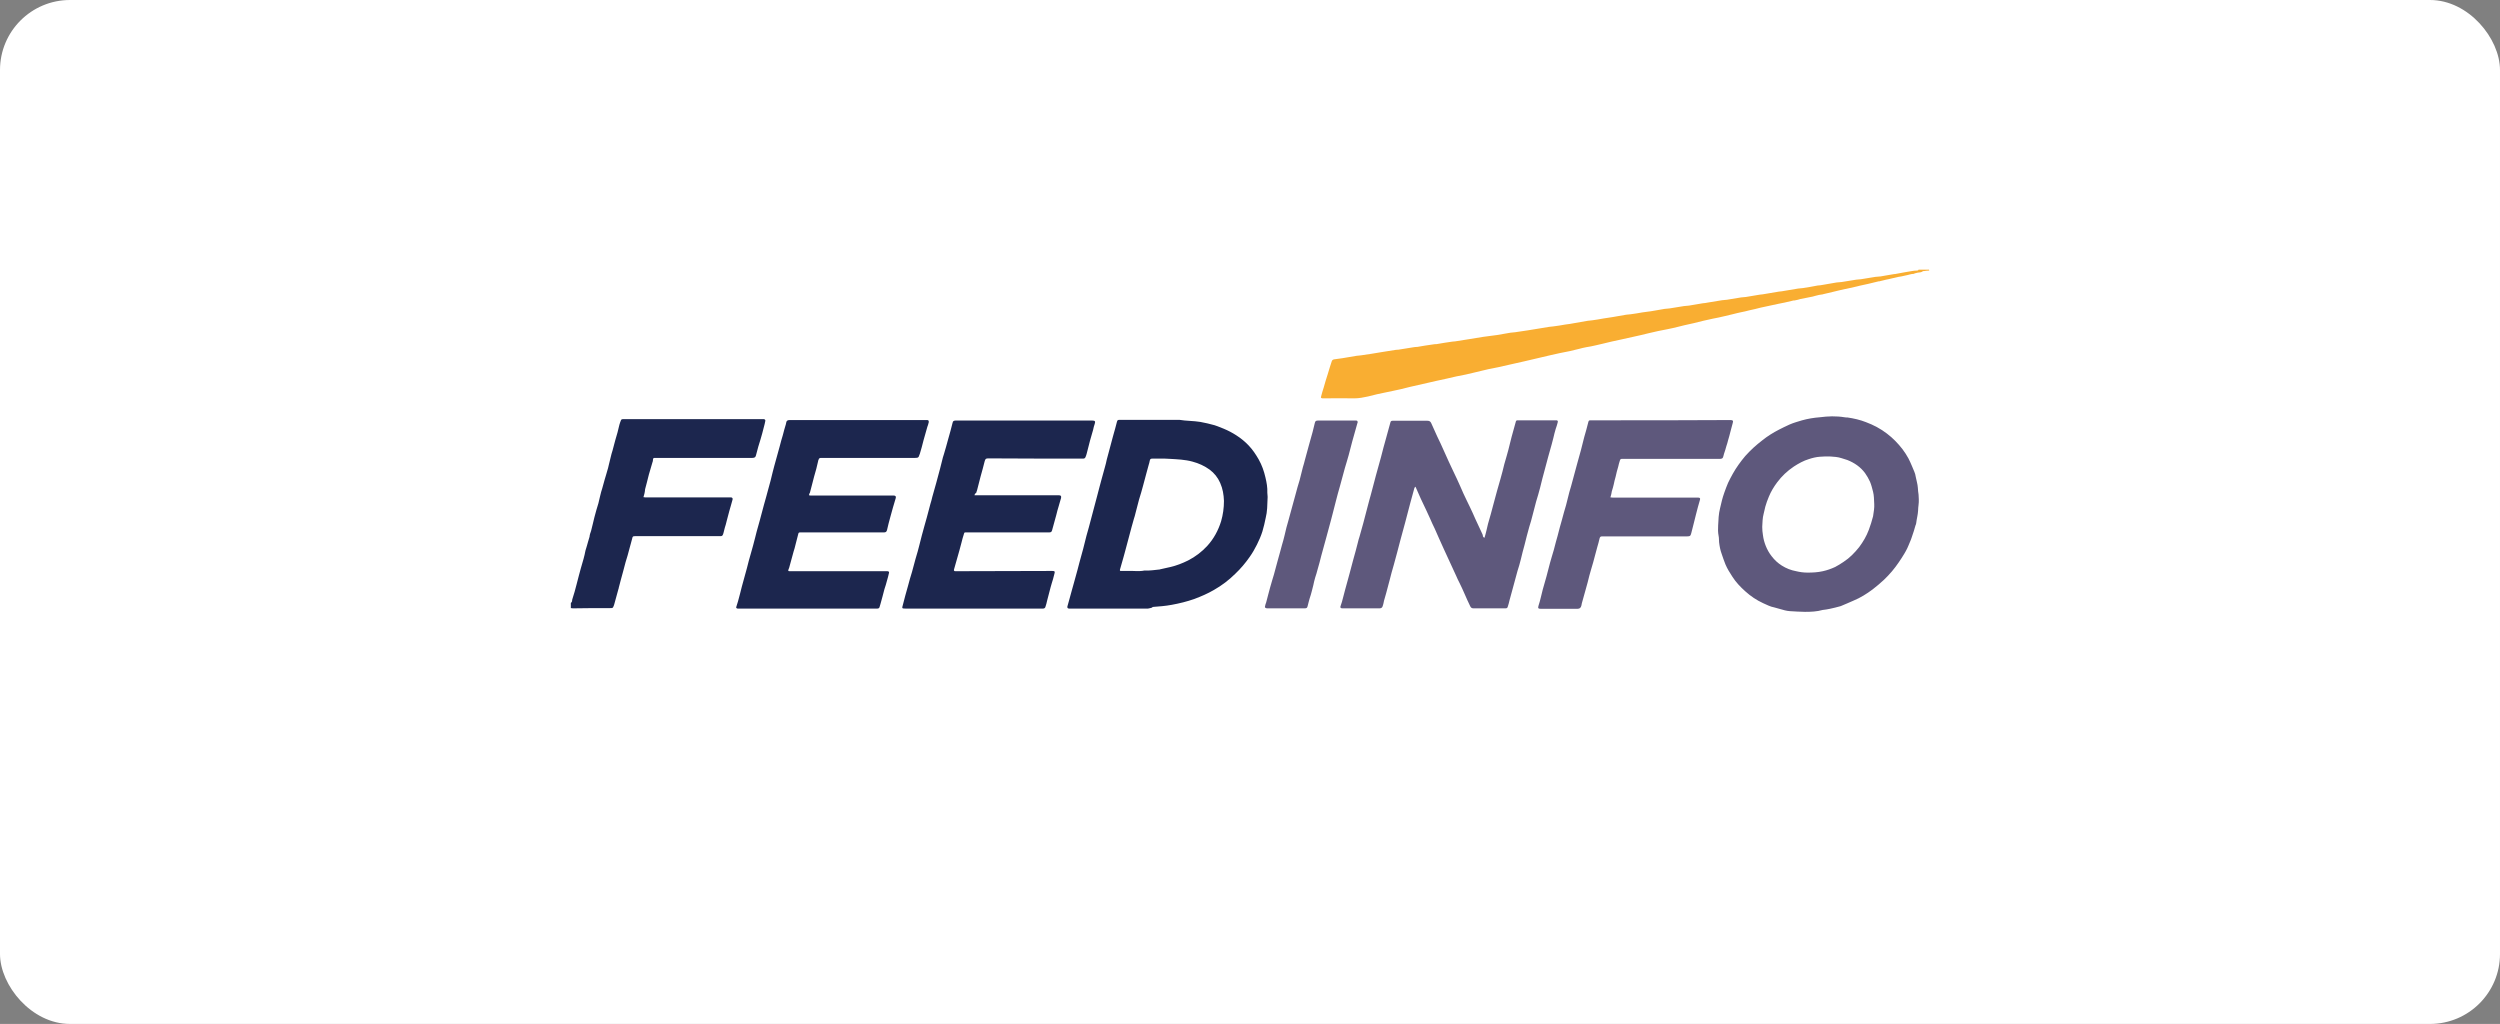 <?xml version="1.0" encoding="UTF-8"?>
<svg width="142.83px" height="58.5px" viewBox="0 0 142.83 58.5" version="1.1" xmlns="http://www.w3.org/2000/svg" xmlns:xlink="http://www.w3.org/1999/xlink">
    <rect x="0" y="0" width="142.83" height="58.5" fill="#808080" stroke="none"/>
    <title>FI</title>
    <g id="Page-1" stroke="none" stroke-width="1" fill="none" fill-rule="evenodd">
        <g id="FI">
            <rect id="Rectangle" fill="#FFFFFF" x="0" y="0" width="142.83" height="58.5" rx="4"></rect>
            <g id="Group-12" transform="translate(32.613, 15.402)">
                <path d="M77.605,0.056 C77.51,0.056 77.416,0.069 77.322,0.083 C77.295,0.083 77.254,0.083 77.241,0.096 C77.16,0.163 77.052,0.163 76.945,0.176 C76.891,0.189 76.837,0.203 76.783,0.216 C76.769,0.216 76.743,0.243 76.729,0.243 C76.567,0.243 76.419,0.31 76.258,0.336 C76.177,0.35 76.096,0.376 76.015,0.39 C75.961,0.403 75.907,0.403 75.853,0.416 C75.773,0.43 75.705,0.456 75.624,0.47 C75.584,0.483 75.544,0.483 75.503,0.496 C75.422,0.51 75.342,0.536 75.274,0.55 C75.234,0.563 75.193,0.563 75.14,0.577 C75.045,0.603 74.964,0.617 74.87,0.643 C74.83,0.657 74.803,0.657 74.762,0.67 C74.735,0.67 74.695,0.67 74.668,0.683 C74.479,0.723 74.304,0.777 74.116,0.817 C73.954,0.857 73.792,0.883 73.631,0.923 L73.469,0.964 C73.254,1.017 73.038,1.057 72.822,1.11 L72.796,1.11 C72.661,1.137 72.526,1.177 72.391,1.204 C72.297,1.23 72.216,1.244 72.122,1.27 C71.934,1.311 71.745,1.364 71.556,1.404 C71.543,1.404 71.529,1.417 71.516,1.417 C71.381,1.431 71.246,1.457 71.112,1.497 C71.004,1.537 70.896,1.551 70.775,1.577 C70.6,1.617 70.425,1.644 70.236,1.684 C70.182,1.698 70.142,1.711 70.101,1.724 C70.034,1.738 69.98,1.751 69.913,1.764 L69.859,1.764 C69.684,1.804 69.509,1.844 69.347,1.884 C69.28,1.898 69.212,1.911 69.145,1.924 C69.105,1.938 69.064,1.938 69.01,1.951 C68.93,1.964 68.849,1.991 68.781,2.004 C68.754,2.004 68.727,2.018 68.701,2.018 C68.458,2.071 68.202,2.125 67.96,2.178 C67.758,2.231 67.542,2.285 67.34,2.325 C67.246,2.351 67.165,2.365 67.071,2.392 C66.922,2.418 66.774,2.458 66.64,2.485 C66.545,2.512 66.464,2.525 66.37,2.552 C66.222,2.592 66.074,2.618 65.926,2.658 C65.697,2.712 65.468,2.765 65.239,2.805 C65.063,2.845 64.875,2.885 64.7,2.925 C64.525,2.965 64.336,3.019 64.161,3.059 C63.986,3.099 63.811,3.139 63.622,3.179 C63.514,3.206 63.407,3.232 63.299,3.259 C63.083,3.312 62.868,3.366 62.652,3.406 C62.477,3.446 62.288,3.473 62.113,3.513 C61.938,3.553 61.763,3.593 61.588,3.633 C61.426,3.673 61.251,3.713 61.09,3.753 C60.726,3.833 60.376,3.913 60.012,3.993 C59.823,4.033 59.635,4.073 59.46,4.113 C59.298,4.153 59.123,4.193 58.961,4.233 C58.827,4.26 58.692,4.3 58.557,4.327 C58.382,4.367 58.207,4.407 58.018,4.433 C57.884,4.46 57.749,4.487 57.614,4.527 C57.426,4.567 57.25,4.62 57.062,4.66 C56.887,4.7 56.698,4.727 56.523,4.767 C56.334,4.807 56.159,4.847 55.984,4.887 C55.809,4.927 55.647,4.967 55.472,5.007 C55.135,5.087 54.785,5.167 54.449,5.247 C54.273,5.288 54.098,5.328 53.91,5.368 C53.6,5.434 53.277,5.514 52.967,5.581 C52.792,5.621 52.603,5.648 52.428,5.688 C52.293,5.715 52.172,5.755 52.037,5.781 C51.741,5.848 51.445,5.928 51.135,5.995 C50.96,6.035 50.784,6.062 50.596,6.102 C50.407,6.142 50.205,6.195 50.017,6.235 C49.841,6.275 49.653,6.315 49.464,6.355 C49.289,6.395 49.114,6.435 48.939,6.475 C48.602,6.555 48.279,6.622 47.942,6.702 C47.767,6.742 47.578,6.796 47.403,6.836 C47.255,6.862 47.12,6.902 46.972,6.929 C46.676,6.996 46.38,7.049 46.083,7.116 C45.908,7.156 45.72,7.209 45.544,7.249 C45.288,7.303 45.046,7.356 44.777,7.356 C44.184,7.343 43.605,7.356 43.012,7.356 L42.945,7.356 C42.864,7.343 42.837,7.329 42.864,7.249 C42.904,7.076 42.958,6.916 43.012,6.742 C43.079,6.489 43.16,6.235 43.241,5.981 C43.281,5.848 43.322,5.715 43.362,5.581 C43.403,5.474 43.43,5.354 43.47,5.247 C43.497,5.167 43.537,5.141 43.618,5.127 C43.78,5.101 43.928,5.087 44.09,5.061 C44.359,5.021 44.615,4.967 44.884,4.927 C44.965,4.914 45.059,4.914 45.14,4.9 C45.531,4.847 45.935,4.78 46.326,4.714 C46.582,4.674 46.824,4.634 47.08,4.594 C47.134,4.58 47.201,4.58 47.255,4.58 C47.565,4.527 47.861,4.487 48.171,4.433 C48.225,4.42 48.292,4.42 48.346,4.42 C48.656,4.367 48.966,4.313 49.276,4.273 C49.33,4.26 49.384,4.26 49.451,4.26 C49.761,4.207 50.071,4.153 50.38,4.113 C50.434,4.1 50.475,4.113 50.529,4.1 C50.811,4.06 51.094,4.006 51.377,3.966 C51.62,3.926 51.862,3.886 52.105,3.846 C52.374,3.806 52.643,3.779 52.913,3.739 C53.169,3.699 53.425,3.646 53.681,3.606 C53.775,3.593 53.856,3.593 53.95,3.579 C54.193,3.539 54.422,3.513 54.664,3.473 C54.907,3.432 55.162,3.392 55.405,3.352 C55.567,3.326 55.728,3.299 55.89,3.272 C55.971,3.259 56.052,3.259 56.132,3.246 C56.361,3.219 56.59,3.179 56.819,3.139 C56.994,3.112 57.17,3.099 57.331,3.059 C57.587,3.019 57.843,2.965 58.099,2.925 C58.18,2.912 58.261,2.912 58.342,2.899 C58.557,2.872 58.786,2.832 59.002,2.792 C59.177,2.765 59.352,2.739 59.527,2.712 C59.783,2.672 60.039,2.618 60.295,2.578 C60.376,2.565 60.47,2.565 60.551,2.552 C60.78,2.525 60.995,2.485 61.224,2.445 C61.386,2.418 61.561,2.405 61.723,2.378 C61.979,2.338 62.235,2.285 62.491,2.245 C62.585,2.231 62.679,2.231 62.773,2.218 C63.043,2.178 63.326,2.125 63.595,2.085 C63.689,2.071 63.784,2.071 63.878,2.058 C64.147,2.018 64.417,1.964 64.673,1.924 C64.767,1.911 64.861,1.911 64.956,1.884 C65.225,1.844 65.495,1.791 65.764,1.751 C65.858,1.738 65.952,1.738 66.047,1.724 C66.316,1.684 66.586,1.631 66.855,1.591 C66.949,1.577 67.044,1.577 67.138,1.564 C67.407,1.524 67.677,1.471 67.933,1.431 C68.027,1.417 68.135,1.417 68.229,1.391 C68.499,1.351 68.768,1.297 69.024,1.257 C69.118,1.244 69.226,1.244 69.32,1.217 C69.59,1.177 69.846,1.124 70.115,1.084 C70.209,1.07 70.29,1.07 70.384,1.057 C70.667,1.017 70.95,0.964 71.233,0.91 C71.341,0.897 71.449,0.897 71.543,0.87 C71.799,0.83 72.055,0.777 72.311,0.737 C72.405,0.723 72.499,0.723 72.607,0.71 C72.876,0.67 73.159,0.617 73.429,0.577 C73.523,0.563 73.617,0.563 73.712,0.55 C73.981,0.51 74.264,0.456 74.533,0.416 C74.628,0.403 74.735,0.403 74.83,0.39 C75.086,0.35 75.342,0.296 75.611,0.256 C75.651,0.256 75.678,0.256 75.719,0.243 C75.84,0.216 75.961,0.203 76.083,0.176 C76.136,0.163 76.177,0.163 76.231,0.149 C76.365,0.123 76.5,0.109 76.621,0.083 C76.716,0.069 76.796,0.056 76.891,0.056 C76.931,0.056 76.985,0.056 76.998,0.003 L77.564,0.003 C77.605,-0.011 77.605,0.029 77.605,0.056" id="Fill-2" fill="#F9AE32"></path>
                <path d="M72.055,8.384 C72.297,8.384 72.526,8.397 72.769,8.437 C72.822,8.45 72.89,8.45 72.944,8.45 C73.308,8.504 73.658,8.584 73.995,8.717 C74.426,8.877 74.83,9.091 75.193,9.371 C75.53,9.625 75.826,9.932 76.083,10.265 C76.204,10.426 76.325,10.612 76.419,10.786 C76.5,10.933 76.554,11.079 76.621,11.226 L76.756,11.547 C76.796,11.64 76.823,11.733 76.837,11.84 C76.877,12.054 76.945,12.254 76.958,12.467 C76.958,12.601 76.985,12.721 76.998,12.854 C77.012,12.948 76.998,13.028 77.012,13.121 C77.025,13.348 76.971,13.562 76.971,13.775 C76.958,14.016 76.891,14.242 76.864,14.483 C76.864,14.536 76.837,14.576 76.823,14.616 C76.81,14.656 76.796,14.709 76.783,14.75 C76.769,14.816 76.743,14.87 76.729,14.936 C76.689,15.056 76.648,15.177 76.608,15.297 C76.581,15.39 76.54,15.484 76.5,15.577 C76.446,15.697 76.406,15.817 76.352,15.924 C76.298,16.031 76.244,16.137 76.177,16.244 C76.083,16.404 75.975,16.565 75.867,16.725 C75.624,17.085 75.342,17.419 75.018,17.726 C74.816,17.912 74.601,18.099 74.372,18.273 C74.035,18.526 73.671,18.753 73.281,18.913 C73.052,19.02 72.809,19.114 72.567,19.22 C72.553,19.22 72.54,19.234 72.526,19.234 C72.324,19.287 72.136,19.34 71.934,19.38 C71.799,19.407 71.651,19.434 71.516,19.447 C71.193,19.541 70.842,19.554 70.506,19.554 C70.223,19.541 69.926,19.541 69.644,19.514 C69.455,19.501 69.266,19.447 69.091,19.394 L68.754,19.3 C68.525,19.26 68.337,19.154 68.121,19.06 C67.744,18.887 67.407,18.66 67.097,18.38 C66.815,18.126 66.559,17.859 66.357,17.539 C66.209,17.312 66.074,17.098 65.966,16.845 C65.885,16.645 65.818,16.444 65.75,16.244 C65.67,16.031 65.629,15.804 65.602,15.577 C65.589,15.457 65.602,15.337 65.575,15.217 C65.535,15.016 65.535,14.816 65.548,14.616 C65.562,14.296 65.575,13.962 65.656,13.642 L65.764,13.188 C65.804,13.041 65.845,12.894 65.899,12.748 C65.966,12.561 66.033,12.374 66.114,12.187 C66.195,12.014 66.289,11.84 66.384,11.667 C66.586,11.306 66.828,10.973 67.097,10.652 C67.246,10.492 67.394,10.332 67.556,10.185 C67.717,10.039 67.892,9.892 68.067,9.758 C68.364,9.518 68.687,9.318 69.024,9.144 C69.226,9.038 69.428,8.944 69.63,8.851 C69.751,8.797 69.872,8.757 69.994,8.717 C70.115,8.677 70.223,8.651 70.344,8.611 C70.681,8.517 71.017,8.464 71.354,8.437 C71.583,8.41 71.826,8.384 72.055,8.384 Z M66.262,8.597 C66.384,8.597 66.424,8.637 66.384,8.757 C66.343,8.931 66.289,9.104 66.249,9.264 C66.209,9.425 66.168,9.585 66.114,9.758 C66.087,9.865 66.06,9.972 66.02,10.079 C65.979,10.225 65.939,10.372 65.885,10.519 C65.872,10.572 65.858,10.626 65.845,10.666 C65.818,10.773 65.791,10.799 65.683,10.813 L60.079,10.813 C59.985,10.813 59.958,10.826 59.931,10.919 C59.891,11.039 59.864,11.146 59.837,11.266 C59.783,11.453 59.729,11.64 59.689,11.84 C59.648,11.987 59.608,12.134 59.581,12.281 C59.554,12.414 59.513,12.534 59.473,12.668 C59.46,12.774 59.433,12.881 59.392,13.015 C59.46,13.015 59.5,13.028 59.54,13.028 L64.417,13.028 C64.498,13.028 64.538,13.068 64.511,13.148 C64.43,13.428 64.35,13.709 64.282,13.989 C64.188,14.349 64.107,14.709 64.013,15.056 C63.972,15.203 63.959,15.243 63.77,15.243 L58.921,15.243 C58.827,15.243 58.8,15.27 58.773,15.363 C58.732,15.537 58.692,15.697 58.638,15.871 C58.557,16.151 58.49,16.444 58.409,16.725 C58.368,16.858 58.328,17.005 58.288,17.138 L58.193,17.472 C58.126,17.739 58.059,18.019 57.978,18.286 C57.911,18.54 57.83,18.807 57.762,19.06 C57.749,19.1 57.749,19.14 57.735,19.194 C57.708,19.3 57.655,19.38 57.52,19.38 L55.405,19.38 C55.27,19.38 55.243,19.34 55.284,19.207 C55.338,19.047 55.378,18.887 55.418,18.726 C55.459,18.58 55.486,18.433 55.526,18.286 C55.594,18.033 55.674,17.779 55.742,17.525 C55.809,17.272 55.876,17.018 55.944,16.751 C56.011,16.498 56.092,16.258 56.159,16.017 C56.2,15.857 56.24,15.71 56.281,15.55 L56.375,15.217 C56.456,14.896 56.537,14.589 56.631,14.269 C56.698,14.002 56.779,13.735 56.86,13.455 C56.927,13.201 56.981,12.961 57.048,12.708 L57.143,12.387 C57.264,11.96 57.372,11.533 57.493,11.093 L57.708,10.319 L57.897,9.571 C57.978,9.291 58.059,9.011 58.126,8.731 C58.153,8.624 58.166,8.611 58.274,8.611 L59.029,8.611 C61.372,8.611 63.716,8.611 66.074,8.597 L66.262,8.597 Z M56.375,8.757 C56.348,8.877 56.307,8.984 56.267,9.104 C56.213,9.278 56.173,9.451 56.132,9.625 C56.105,9.745 56.065,9.865 56.038,9.985 C55.903,10.466 55.769,10.933 55.647,11.413 C55.553,11.76 55.459,12.107 55.378,12.454 C55.311,12.721 55.23,12.988 55.149,13.255 C55.082,13.508 55.014,13.762 54.947,14.029 C54.893,14.256 54.826,14.483 54.758,14.696 C54.664,15.043 54.57,15.377 54.489,15.724 C54.408,16.004 54.341,16.284 54.273,16.565 C54.22,16.791 54.152,17.005 54.085,17.218 C53.977,17.619 53.869,18.006 53.762,18.406 C53.721,18.566 53.667,18.74 53.627,18.9 C53.6,19.02 53.573,19.127 53.533,19.247 C53.506,19.34 53.479,19.354 53.384,19.354 L51.566,19.354 C51.472,19.354 51.418,19.314 51.377,19.22 C51.269,18.993 51.162,18.767 51.067,18.54 C50.973,18.326 50.879,18.113 50.771,17.899 C50.704,17.766 50.636,17.632 50.582,17.499 L50.367,17.032 C50.273,16.831 50.178,16.618 50.084,16.418 C50.017,16.258 49.936,16.111 49.869,15.951 C49.774,15.737 49.68,15.537 49.586,15.323 C49.505,15.15 49.437,14.976 49.357,14.803 C49.262,14.603 49.168,14.416 49.087,14.216 C49.02,14.056 48.939,13.909 48.872,13.749 L48.562,13.095 C48.468,12.881 48.373,12.668 48.279,12.454 C48.279,12.441 48.265,12.427 48.252,12.401 C48.225,12.427 48.212,12.441 48.198,12.467 C48.117,12.761 48.036,13.055 47.956,13.348 C47.861,13.709 47.767,14.069 47.673,14.429 C47.578,14.776 47.484,15.123 47.39,15.47 C47.269,15.937 47.147,16.404 47.013,16.885 C46.932,17.165 46.851,17.445 46.784,17.726 C46.716,17.979 46.649,18.233 46.582,18.486 C46.541,18.633 46.501,18.767 46.46,18.913 C46.447,18.98 46.433,19.033 46.42,19.1 C46.406,19.14 46.393,19.18 46.38,19.234 C46.353,19.314 46.299,19.354 46.204,19.354 L44.076,19.354 C43.968,19.354 43.941,19.3 43.982,19.207 C44.036,19.06 44.076,18.913 44.116,18.753 C44.157,18.593 44.197,18.446 44.238,18.286 C44.278,18.139 44.319,17.992 44.359,17.846 C44.399,17.686 44.453,17.512 44.494,17.352 C44.561,17.098 44.628,16.845 44.696,16.591 L44.844,16.057 C44.884,15.897 44.925,15.75 44.965,15.59 C44.992,15.484 45.019,15.363 45.059,15.257 C45.127,15.003 45.208,14.736 45.275,14.483 C45.369,14.122 45.464,13.762 45.558,13.402 C45.598,13.228 45.652,13.068 45.693,12.908 C45.76,12.654 45.827,12.401 45.895,12.147 L45.989,11.787 L46.285,10.719 C46.38,10.345 46.474,9.985 46.582,9.611 C46.663,9.318 46.743,9.024 46.824,8.731 C46.838,8.664 46.878,8.637 46.945,8.637 L48.939,8.637 C49.047,8.637 49.114,8.677 49.155,8.771 C49.262,9.024 49.384,9.264 49.491,9.518 C49.626,9.798 49.761,10.079 49.882,10.359 C50.057,10.746 50.232,11.146 50.421,11.533 C50.555,11.813 50.69,12.094 50.811,12.374 C50.933,12.654 51.054,12.935 51.189,13.201 C51.243,13.322 51.31,13.442 51.364,13.562 C51.472,13.789 51.579,14.016 51.674,14.242 C51.808,14.536 51.943,14.83 52.078,15.11 C52.091,15.137 52.105,15.177 52.105,15.203 C52.105,15.23 52.118,15.297 52.199,15.323 C52.239,15.177 52.28,15.056 52.307,14.923 C52.347,14.79 52.361,14.656 52.401,14.523 C52.509,14.149 52.617,13.775 52.711,13.402 C52.778,13.148 52.845,12.908 52.913,12.654 C52.98,12.414 53.048,12.187 53.115,11.947 C53.196,11.667 53.263,11.4 53.33,11.12 C53.371,10.959 53.425,10.813 53.465,10.652 C53.533,10.412 53.6,10.172 53.654,9.932 L53.748,9.558 C53.829,9.278 53.896,9.011 53.977,8.731 C54.004,8.611 54.017,8.611 54.139,8.611 L56.254,8.611 C56.375,8.597 56.415,8.651 56.375,8.757 Z M44.857,8.624 C44.925,8.624 44.952,8.651 44.952,8.717 C44.952,8.731 44.952,8.757 44.938,8.771 L44.642,9.825 L44.44,10.599 C44.373,10.853 44.292,11.093 44.224,11.333 C44.13,11.68 44.036,12.027 43.941,12.374 C43.861,12.654 43.78,12.935 43.712,13.215 C43.645,13.482 43.578,13.749 43.51,14.002 C43.483,14.109 43.456,14.216 43.43,14.309 C43.349,14.629 43.254,14.95 43.174,15.257 C43.079,15.617 42.971,15.977 42.877,16.338 C42.81,16.605 42.742,16.871 42.662,17.138 C42.621,17.285 42.581,17.445 42.527,17.592 C42.487,17.739 42.446,17.886 42.419,18.033 C42.392,18.139 42.365,18.246 42.338,18.353 C42.298,18.5 42.258,18.66 42.204,18.807 C42.163,18.94 42.136,19.073 42.096,19.22 C42.069,19.327 42.042,19.354 41.921,19.354 L39.792,19.354 C39.765,19.354 39.739,19.354 39.725,19.34 C39.671,19.327 39.644,19.3 39.658,19.247 C39.671,19.167 39.698,19.087 39.725,19.02 C39.806,18.726 39.873,18.433 39.954,18.153 C40.021,17.899 40.102,17.659 40.17,17.419 C40.237,17.165 40.304,16.925 40.372,16.671 L40.52,16.137 L40.628,15.737 C40.681,15.55 40.735,15.377 40.776,15.19 L40.884,14.736 L40.978,14.403 C41.126,13.882 41.261,13.348 41.409,12.828 C41.476,12.561 41.557,12.294 41.638,12.027 C41.705,11.773 41.759,11.533 41.826,11.28 C41.867,11.146 41.907,11.013 41.934,10.893 L42.163,10.052 C42.231,9.798 42.311,9.531 42.379,9.278 C42.419,9.118 42.46,8.958 42.5,8.784 C42.527,8.651 42.567,8.624 42.702,8.624 L44.857,8.624 Z M71.368,10.692 C71.152,10.706 70.937,10.759 70.735,10.826 C70.425,10.919 70.142,11.079 69.872,11.253 C69.495,11.507 69.185,11.8 68.916,12.16 C68.727,12.414 68.566,12.681 68.445,12.975 C68.364,13.161 68.296,13.362 68.242,13.548 C68.202,13.682 68.189,13.815 68.148,13.949 C68.081,14.189 68.081,14.456 68.067,14.696 C68.067,14.856 68.081,15.016 68.108,15.177 C68.135,15.39 68.189,15.59 68.269,15.79 C68.35,15.991 68.458,16.191 68.606,16.378 C68.768,16.591 68.956,16.765 69.185,16.911 C69.441,17.072 69.711,17.178 70.007,17.232 C70.223,17.285 70.438,17.312 70.654,17.312 C70.95,17.312 71.233,17.299 71.529,17.232 C71.772,17.178 72.001,17.098 72.23,16.992 C72.391,16.911 72.553,16.805 72.715,16.698 C73.065,16.471 73.348,16.177 73.604,15.857 C73.833,15.55 74.021,15.23 74.156,14.87 C74.25,14.616 74.331,14.362 74.399,14.096 C74.439,13.842 74.479,13.602 74.466,13.402 C74.453,13.121 74.453,12.908 74.399,12.694 C74.345,12.494 74.304,12.307 74.224,12.12 C74.143,11.947 74.048,11.773 73.941,11.627 C73.685,11.28 73.334,11.039 72.93,10.879 C72.822,10.839 72.701,10.813 72.594,10.773 C72.391,10.706 72.176,10.692 71.974,10.679 C71.772,10.666 71.57,10.679 71.368,10.692 Z" id="Combined-Shape" fill="#5E587C"></path>
                <path d="M34.768,8.584 C35.158,8.651 35.563,8.637 35.967,8.704 C36.236,8.757 36.506,8.811 36.775,8.891 L36.95,8.952 L37.3,9.091 C37.556,9.198 37.785,9.318 38.014,9.465 C38.284,9.638 38.513,9.825 38.728,10.052 C38.957,10.292 39.132,10.559 39.294,10.839 C39.483,11.173 39.604,11.52 39.685,11.88 C39.752,12.16 39.806,12.454 39.792,12.748 C39.792,12.854 39.819,12.961 39.806,13.068 C39.792,13.442 39.792,13.829 39.698,14.189 C39.644,14.443 39.59,14.709 39.51,14.963 C39.429,15.217 39.321,15.47 39.2,15.71 C39.079,15.951 38.944,16.191 38.782,16.418 C38.54,16.765 38.27,17.085 37.96,17.379 C37.597,17.739 37.193,18.046 36.748,18.299 C36.384,18.513 36.007,18.673 35.617,18.82 C35.199,18.967 34.768,19.073 34.323,19.154 C33.973,19.22 33.609,19.247 33.246,19.274 C33.205,19.324 33.135,19.336 33.056,19.351 L32.976,19.367 L28.464,19.367 C28.383,19.367 28.356,19.314 28.369,19.247 L28.43,19.027 L28.491,18.807 C28.531,18.66 28.571,18.513 28.612,18.366 C28.652,18.206 28.706,18.046 28.746,17.886 L28.948,17.152 C28.989,17.018 29.016,16.885 29.056,16.738 C29.124,16.471 29.204,16.218 29.272,15.951 C29.339,15.697 29.393,15.457 29.46,15.203 C29.501,15.043 29.555,14.883 29.595,14.723 C29.689,14.362 29.784,14.002 29.878,13.655 C29.945,13.402 30.013,13.148 30.08,12.894 C30.161,12.601 30.228,12.307 30.309,12.027 C30.376,11.787 30.444,11.547 30.511,11.293 C30.552,11.146 30.592,10.999 30.619,10.853 L30.727,10.452 C30.807,10.145 30.888,9.852 30.969,9.545 L31.104,9.064 C31.131,8.944 31.171,8.824 31.198,8.704 C31.225,8.597 31.252,8.584 31.373,8.584 L34.768,8.584 Z M29.784,8.624 C29.959,8.624 29.972,8.677 29.932,8.811 C29.891,8.917 29.864,9.038 29.838,9.158 C29.784,9.358 29.716,9.571 29.662,9.772 C29.595,10.012 29.541,10.265 29.474,10.506 C29.46,10.572 29.433,10.639 29.407,10.706 C29.38,10.773 29.339,10.799 29.272,10.799 C27.467,10.799 25.662,10.799 23.857,10.786 C23.708,10.786 23.682,10.813 23.641,10.959 C23.574,11.24 23.493,11.52 23.412,11.813 C23.345,12.08 23.277,12.347 23.21,12.601 L23.156,12.761 C23.075,12.801 23.075,12.841 23.062,12.894 L27.884,12.894 C27.992,12.894 28.033,12.935 28.006,13.055 C27.965,13.215 27.911,13.362 27.871,13.522 C27.817,13.682 27.777,13.855 27.736,14.016 C27.696,14.162 27.655,14.309 27.615,14.456 C27.574,14.603 27.534,14.75 27.494,14.896 C27.467,14.99 27.426,15.016 27.319,15.016 L22.59,15.016 C22.496,15.016 22.483,15.003 22.456,15.11 C22.402,15.27 22.361,15.43 22.321,15.59 C22.28,15.737 22.24,15.897 22.2,16.044 C22.132,16.298 22.052,16.551 21.984,16.805 C21.957,16.911 21.917,17.032 21.89,17.138 C21.876,17.205 21.903,17.232 21.971,17.232 C23.776,17.232 25.567,17.218 27.372,17.218 L27.507,17.218 C27.642,17.218 27.669,17.245 27.628,17.379 C27.601,17.485 27.574,17.579 27.548,17.686 C27.507,17.832 27.453,17.979 27.413,18.139 C27.346,18.393 27.278,18.646 27.211,18.913 C27.184,19.033 27.157,19.154 27.117,19.26 C27.103,19.327 27.049,19.367 26.982,19.367 L19.115,19.367 C18.913,19.367 18.913,19.354 18.967,19.167 C19.061,18.807 19.155,18.433 19.263,18.073 C19.33,17.806 19.411,17.539 19.492,17.272 L19.694,16.524 C19.735,16.391 19.775,16.244 19.815,16.111 L19.91,15.75 C20.004,15.377 20.098,15.003 20.206,14.629 L20.341,14.149 C20.408,13.895 20.475,13.642 20.543,13.388 C20.583,13.255 20.624,13.121 20.651,12.988 C20.731,12.721 20.799,12.441 20.88,12.174 L21.095,11.373 C21.135,11.213 21.176,11.053 21.216,10.893 C21.243,10.786 21.27,10.666 21.311,10.559 C21.351,10.426 21.392,10.279 21.432,10.145 L21.553,9.705 C21.594,9.545 21.647,9.385 21.688,9.224 C21.728,9.064 21.769,8.917 21.809,8.757 C21.836,8.651 21.863,8.637 21.971,8.624 L29.784,8.624 Z M20.354,8.597 C20.422,8.597 20.449,8.624 20.449,8.691 C20.449,8.717 20.449,8.744 20.435,8.771 C20.422,8.837 20.395,8.917 20.368,8.984 C20.327,9.131 20.287,9.264 20.247,9.411 L20.152,9.745 C20.085,10.012 20.017,10.279 19.937,10.532 C19.937,10.546 19.937,10.546 19.923,10.559 C19.869,10.732 19.856,10.759 19.667,10.759 L14.292,10.759 C14.225,10.759 14.171,10.786 14.158,10.853 C14.144,10.879 14.131,10.906 14.131,10.933 L14.023,11.386 C13.983,11.533 13.942,11.667 13.902,11.813 C13.861,11.974 13.821,12.12 13.781,12.281 C13.74,12.441 13.7,12.588 13.659,12.748 C13.619,12.801 13.619,12.841 13.605,12.894 C13.646,12.894 13.659,12.908 13.686,12.908 L18.441,12.908 C18.549,12.908 18.59,12.961 18.563,13.055 C18.455,13.415 18.347,13.775 18.253,14.136 C18.185,14.389 18.118,14.629 18.064,14.883 C18.037,14.976 17.997,15.016 17.889,15.016 L13.094,15.016 C13.04,15.016 13.013,15.03 12.999,15.083 C12.945,15.31 12.878,15.537 12.824,15.764 C12.797,15.871 12.77,15.991 12.73,16.097 L12.474,17.032 C12.46,17.072 12.447,17.098 12.433,17.138 C12.406,17.205 12.42,17.232 12.501,17.232 L18.091,17.232 C18.172,17.245 18.199,17.272 18.172,17.352 C18.145,17.485 18.105,17.619 18.064,17.766 C18.024,17.926 17.97,18.099 17.916,18.259 C17.876,18.393 17.849,18.526 17.808,18.673 C17.768,18.82 17.727,18.967 17.687,19.114 C17.674,19.154 17.66,19.207 17.647,19.247 C17.633,19.327 17.593,19.367 17.512,19.367 L9.524,19.367 C9.456,19.354 9.43,19.314 9.456,19.26 C9.483,19.154 9.524,19.06 9.551,18.953 C9.591,18.807 9.632,18.646 9.672,18.5 C9.699,18.38 9.739,18.246 9.766,18.126 C9.861,17.766 9.968,17.405 10.063,17.045 C10.13,16.778 10.197,16.511 10.278,16.244 C10.319,16.084 10.372,15.924 10.413,15.764 C10.453,15.63 10.48,15.484 10.521,15.35 L10.615,14.976 C10.669,14.763 10.736,14.563 10.79,14.349 C10.871,14.042 10.952,13.749 11.032,13.442 C11.073,13.281 11.127,13.121 11.167,12.961 C11.208,12.828 11.235,12.694 11.275,12.561 C11.315,12.401 11.369,12.227 11.41,12.067 C11.45,11.907 11.49,11.747 11.531,11.573 C11.558,11.453 11.598,11.333 11.625,11.213 C11.733,10.839 11.827,10.466 11.935,10.092 C11.989,9.878 12.043,9.678 12.11,9.465 C12.164,9.251 12.218,9.051 12.285,8.837 C12.285,8.811 12.299,8.784 12.299,8.771 C12.312,8.651 12.366,8.597 12.487,8.597 L20.354,8.597 Z M11.032,8.544 C11.086,8.557 11.113,8.584 11.113,8.637 C11.1,8.704 11.086,8.757 11.073,8.824 L10.938,9.345 C10.911,9.451 10.871,9.571 10.844,9.678 L10.709,10.119 L10.588,10.572 C10.561,10.706 10.521,10.759 10.372,10.759 L4.849,10.759 C4.701,10.759 4.701,10.759 4.688,10.906 C4.688,10.933 4.688,10.959 4.674,10.973 L4.459,11.707 C4.418,11.867 4.378,12.027 4.338,12.187 L4.243,12.547 C4.23,12.734 4.189,12.868 4.149,13.001 C4.185,13.01 4.215,13.013 4.243,13.014 L9.16,13.015 C9.227,13.028 9.254,13.068 9.241,13.135 C9.173,13.362 9.12,13.588 9.052,13.802 L8.904,14.362 C8.877,14.496 8.837,14.616 8.796,14.75 C8.769,14.843 8.756,14.923 8.729,15.016 L8.702,15.11 C8.662,15.217 8.635,15.23 8.527,15.23 L3.677,15.23 C3.543,15.23 3.529,15.243 3.502,15.377 C3.462,15.55 3.408,15.71 3.368,15.871 C3.327,16.017 3.287,16.177 3.246,16.324 C3.206,16.458 3.166,16.591 3.125,16.725 C3.085,16.898 3.031,17.072 2.991,17.232 C2.95,17.392 2.896,17.565 2.856,17.726 C2.815,17.886 2.775,18.033 2.734,18.193 C2.734,18.206 2.734,18.233 2.721,18.246 C2.64,18.54 2.559,18.833 2.479,19.127 C2.465,19.154 2.465,19.18 2.452,19.207 C2.398,19.34 2.398,19.34 2.25,19.34 C1.536,19.34 0.835,19.34 0.121,19.354 C0.081,19.354 0.04,19.34 0,19.34 L0,19.073 C0,19.06 0,19.033 0.013,19.033 C0.081,18.993 0.067,18.913 0.081,18.847 C0.121,18.7 0.175,18.553 0.216,18.406 L0.323,18.006 C0.364,17.832 0.418,17.659 0.458,17.485 C0.498,17.352 0.525,17.218 0.566,17.085 C0.62,16.898 0.674,16.711 0.727,16.524 C0.768,16.364 0.808,16.218 0.835,16.057 C0.862,15.964 0.889,15.884 0.916,15.79 C0.956,15.63 1.01,15.47 1.051,15.323 C1.064,15.283 1.078,15.243 1.078,15.19 C1.091,15.123 1.105,15.07 1.132,15.003 C1.145,14.976 1.145,14.95 1.158,14.923 C1.226,14.669 1.28,14.416 1.347,14.149 C1.414,13.882 1.495,13.615 1.576,13.348 C1.616,13.201 1.643,13.041 1.684,12.894 C1.711,12.761 1.751,12.641 1.792,12.507 L1.94,11.974 C1.98,11.827 2.034,11.68 2.074,11.52 C2.115,11.4 2.142,11.28 2.169,11.16 L2.277,10.719 C2.303,10.586 2.344,10.466 2.384,10.332 C2.438,10.145 2.479,9.958 2.532,9.772 C2.573,9.611 2.627,9.451 2.667,9.305 C2.708,9.158 2.734,9.011 2.775,8.864 C2.802,8.771 2.829,8.691 2.869,8.597 C2.889,8.557 2.925,8.547 2.964,8.545 L11.032,8.544 Z M33.943,10.8 L33.246,10.799 C33.124,10.799 33.097,10.813 33.071,10.933 C33.057,10.999 33.044,11.079 33.017,11.146 L32.882,11.64 C32.815,11.88 32.761,12.107 32.693,12.347 C32.626,12.614 32.545,12.868 32.464,13.135 C32.397,13.388 32.33,13.642 32.262,13.909 C32.235,14.016 32.208,14.136 32.168,14.242 C32.128,14.403 32.074,14.563 32.033,14.723 C31.912,15.177 31.791,15.63 31.67,16.084 C31.643,16.204 31.602,16.311 31.575,16.431 C31.508,16.671 31.441,16.898 31.373,17.138 C31.36,17.205 31.373,17.218 31.441,17.218 L31.872,17.218 C32.168,17.205 32.478,17.258 32.774,17.192 L32.828,17.192 C33.084,17.205 33.34,17.165 33.596,17.138 C33.623,17.138 33.65,17.138 33.663,17.125 L34.256,16.992 C34.606,16.911 34.943,16.778 35.266,16.618 C35.684,16.404 36.048,16.124 36.357,15.79 C36.735,15.377 36.991,14.896 37.152,14.376 C37.26,14.002 37.314,13.615 37.314,13.215 C37.3,12.854 37.246,12.521 37.098,12.187 C36.964,11.88 36.762,11.627 36.492,11.426 C36.196,11.213 35.872,11.066 35.522,10.973 C35.091,10.853 34.647,10.839 34.216,10.813 C34.117,10.804 34.03,10.801 33.943,10.8 Z" id="Combined-Shape" fill="#1C264E"></path>
            </g>
        </g>
    </g>
</svg>